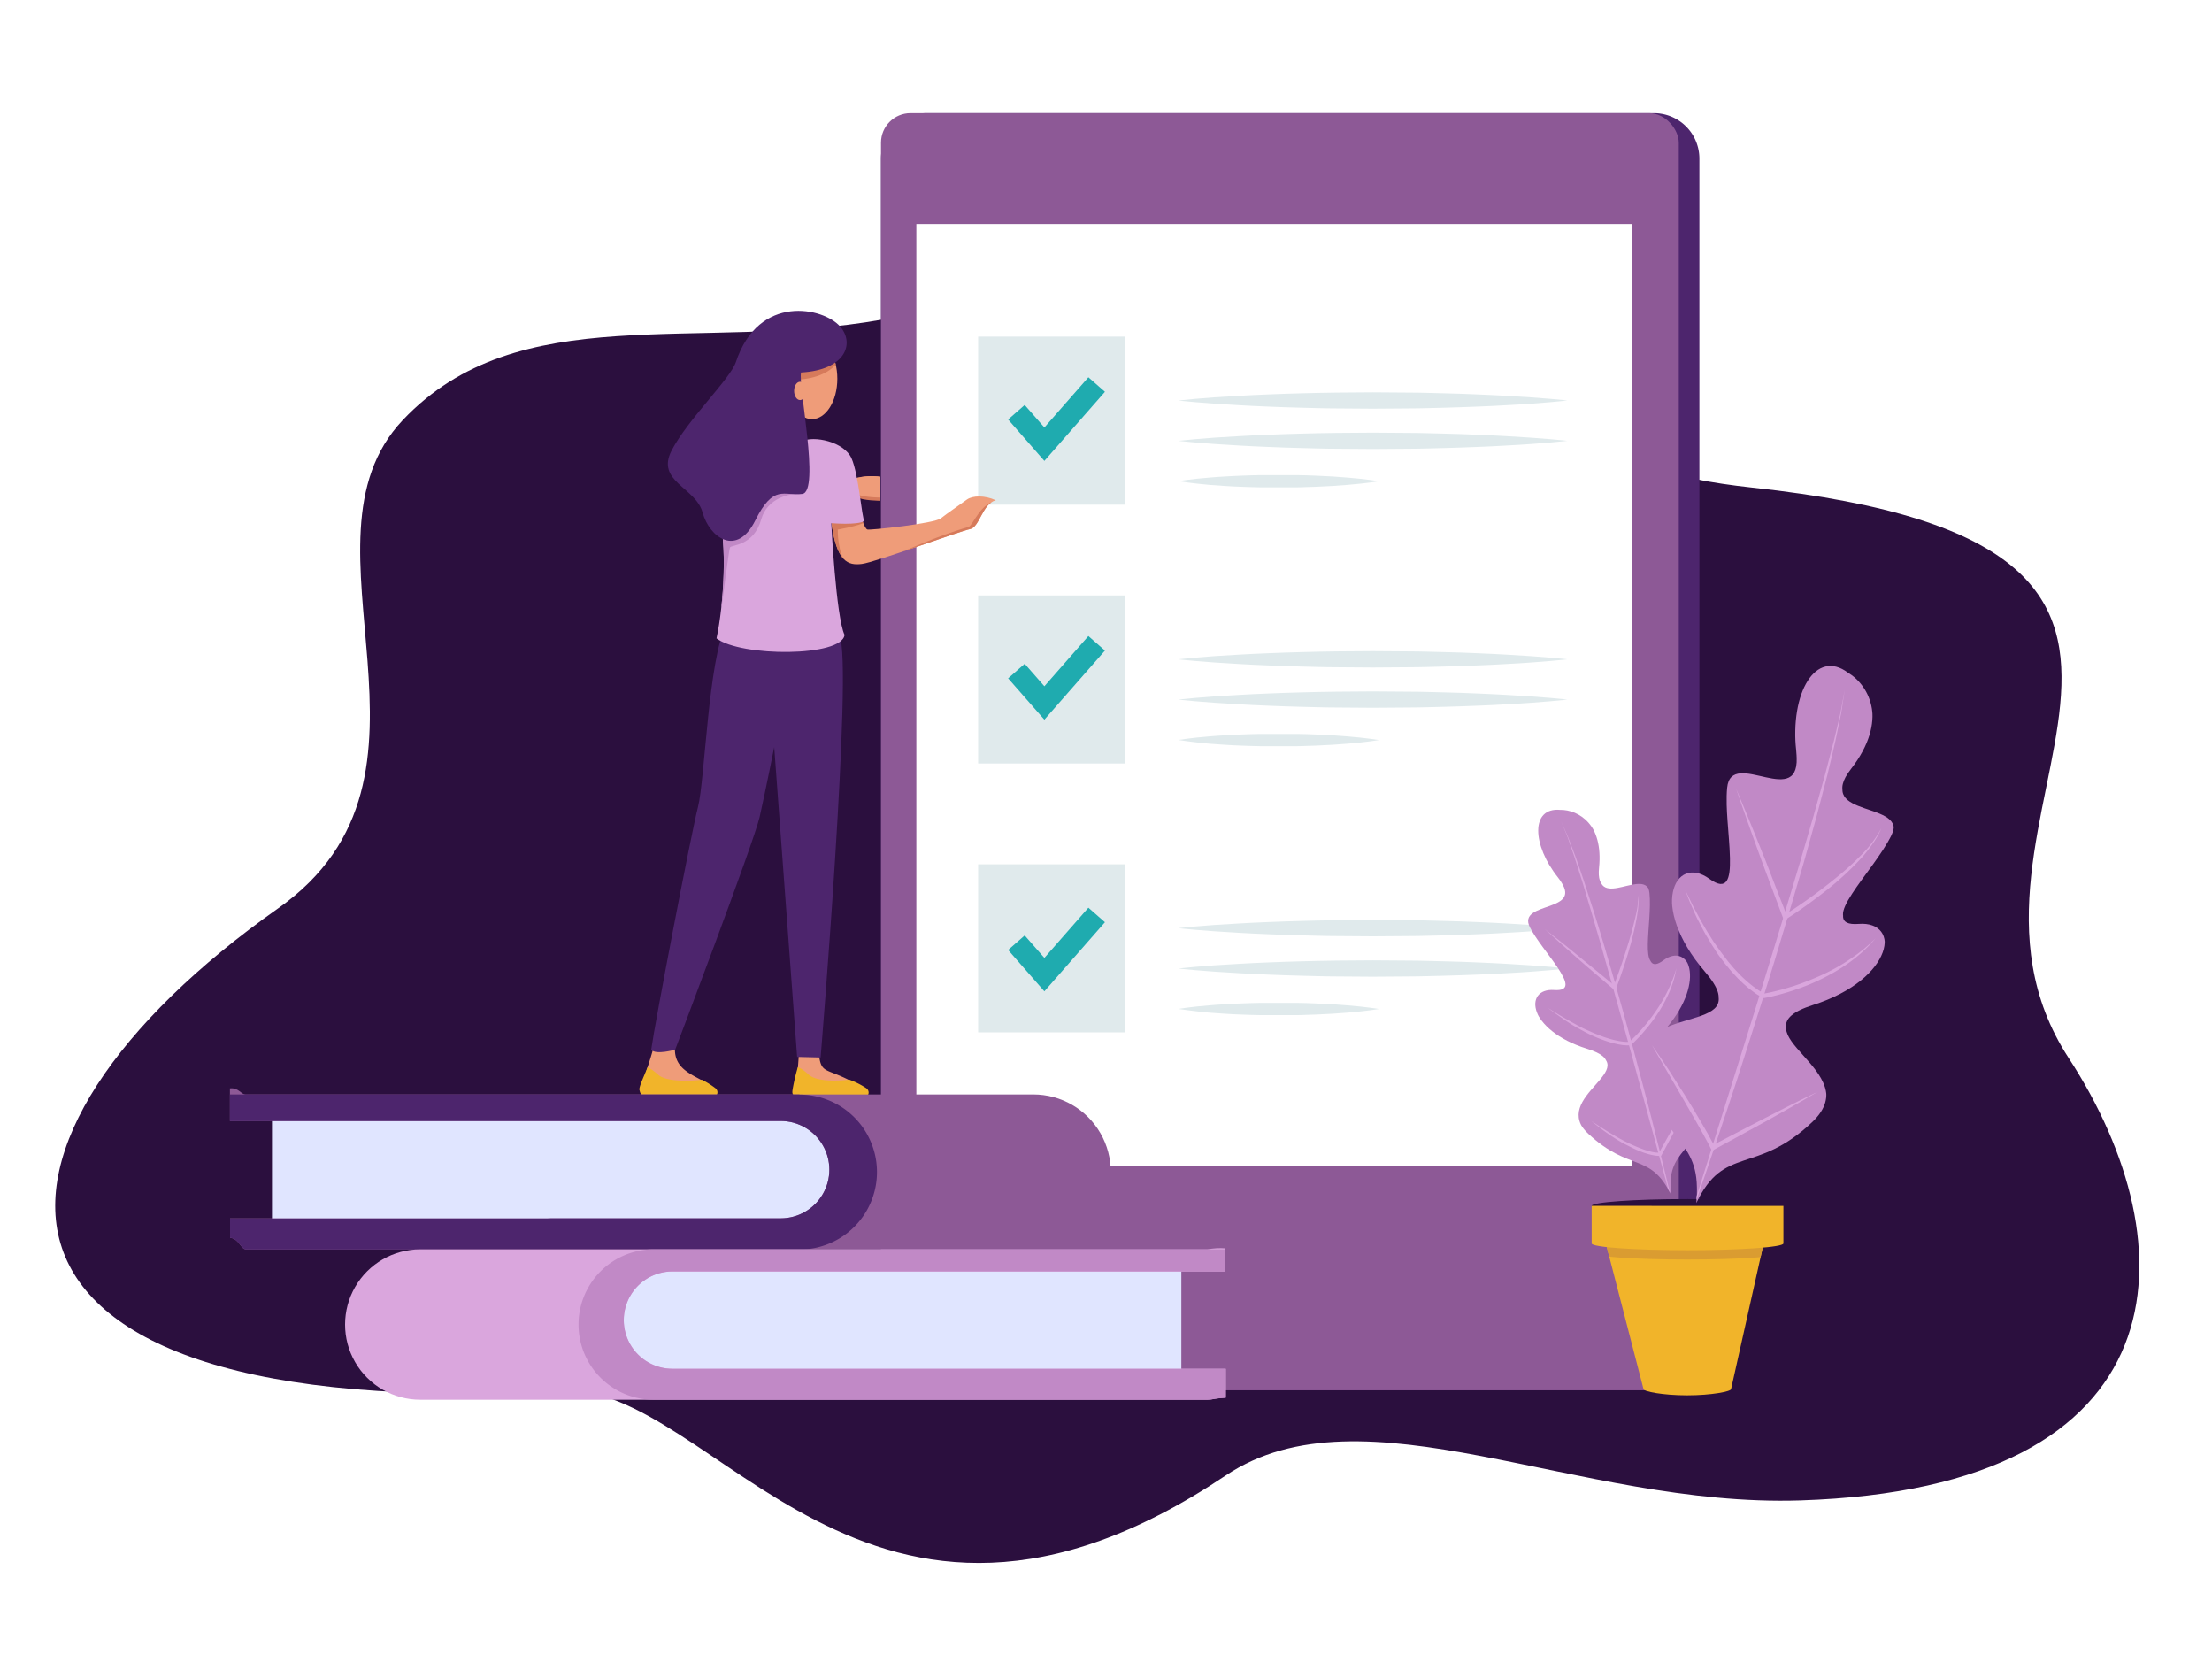 <svg id="8868c610-3583-4783-b739-f015db33c716" data-name="8fb560c8-0c76-423b-be9c-9864c59a06e1" xmlns="http://www.w3.org/2000/svg" xmlns:xlink="http://www.w3.org/1999/xlink" viewBox="0 0 500 377.33"><defs><style>.\39 5522cc0-6468-415c-b523-ce3d5b524498,.ac3007da-bd5e-4d82-9ac2-7cb3fe1b04af{fill:none;}.\37 1345cad-5eaf-4c02-b5d8-52c03b7ec674{fill:#2b0f3e;}.\36 3e8f189-9353-4586-8432-54d19278c1d5{fill:#4d256d;}.\37 28098c6-717f-40d5-9242-89b958dc833d{fill:#8d5996;}.\35 92630bd-9e23-4c69-8a56-1dc1c37c57ae{fill:#fff;}.abf2e1e5-733a-4754-8b22-6a55f4044fe7{fill:#e0eaec;}.ac3007da-bd5e-4d82-9ac2-7cb3fe1b04af{stroke:#1fabaf;stroke-miterlimit:10;stroke-width:4.98px;}.\36 2c30f95-5846-4596-a51e-edb946057caf{clip-path:url(#87792d10-2e6d-435f-9839-88484432f703);}.c1e5c73a-29af-495a-9ee6-ee8709fde33d{fill:#ef9c79;}.\33 e1d048d-cb40-4117-ad0f-12b734d3c317{fill:#d67a5b;}.d2342277-bbb8-4dbd-b005-0eeb81ac9209{clip-path:url(#6665435d-5a0c-4c3b-9776-6426d7847cde);}.\33 be8fd15-7671-4458-8f3a-78db3fd0dd79{clip-path:url(#9f91b49d-283c-437a-803c-a8c17f199ca3);}.\34 006f984-48bf-40a4-99d6-7e34cf6407fa{clip-path:url(#ce600852-36e8-4a9f-bc0d-36e33b235c09);}.d4b2052c-155f-45d8-b9bc-5c703c30245a{fill:#daa6dd;}.\34 8e07356-3e8d-4ea9-beb2-f3d34a440ee6{fill:#c189c6;}.\34 cf9788b-0d5c-453e-bcde-aaa543e7b561{fill:#f1b42a;}.\30 5584779-bf20-4974-9216-c673067f1cf7{fill:#e0e5ff;}.\30 c51c313-1575-4099-8933-3d975013f9d3{clip-path:url(#96ec51da-56b1-4370-8355-c76e35292332);}.\30 d995f59-f439-4699-a3f9-06e4ff8f29c3{clip-path:url(#5c359ccf-6a27-42b7-a5f2-c5becddfabf9);}.dd6d7b57-dc7b-426b-984a-0e2fc6b19858{clip-path:url(#16145790-3266-4783-a3fb-162763600a99);}.ca22767e-cb94-4a14-ae8e-e00921e733a3{fill:#da9c31;}.\34 96e0e06-da38-46f0-9394-989142a355ea{clip-path:url(#0a5ee998-af6c-4e90-91c9-a690f48dc0ac);}.a47aa910-2818-4ef1-bb66-f3463938ef79{clip-path:url(#a8777b7c-7009-4f66-b220-66a6870cc311);}</style><clipPath id="87792d10-2e6d-435f-9839-88484432f703"><ellipse class="95522cc0-6468-415c-b523-ce3d5b524498" cx="183.54" cy="85.59" rx="5.73" ry="9.13"/></clipPath><clipPath id="6665435d-5a0c-4c3b-9776-6426d7847cde"><path class="95522cc0-6468-415c-b523-ce3d5b524498" d="M193.21,108.12a14.13,14.13,0,0,1,5.79-.39v5.44s-4,0-5.52-.87S193.21,108.12,193.21,108.12Z"/></clipPath><clipPath id="9f91b49d-283c-437a-803c-a8c17f199ca3"><path class="95522cc0-6468-415c-b523-ce3d5b524498" d="M187.91,117.92c1.17,9.13,3.79,9.9,6.89,9.52s22.33-7.48,24.47-7.87,2.82-5.83,5.83-6.51c-2.52-1.17-5.24-1.07-6.51-.19-1.85,1.36-4.47,3.11-5.92,4.27s-15.93,2.72-16.61,2.52-1.65-3.5-1.65-3.5Z"/></clipPath><clipPath id="ce600852-36e8-4a9f-bc0d-36e33b235c09"><path class="95522cc0-6468-415c-b523-ce3d5b524498" d="M181.11,99.77c2.91-1.46,9.71.1,11.36,3.79s2.33,13.5,2.91,14.18c-1.55,1-7.48.49-7.48.49s1.07,21.17,3,25.25c-.58,5-23.4,5-28.94.78,1.65-7.67,2.52-21.65.39-28.36S181.11,99.77,181.11,99.77Z"/></clipPath><clipPath id="96ec51da-56b1-4370-8355-c76e35292332"><path class="95522cc0-6468-415c-b523-ce3d5b524498" d="M233.55,247.33h-178c-1.11,0-1.58-1.58-3.58-1.37v7.37H176.47a11,11,0,0,1,0,22H52v4.39c2,.2,2.47,2.61,3.58,2.61h178a17.5,17.5,0,0,0,0-35Z"/></clipPath><clipPath id="5c359ccf-6a27-42b7-a5f2-c5becddfabf9"><path class="95522cc0-6468-415c-b523-ce3d5b524498" d="M95,316.33h178c1.11,0,1.07-.26,4.07-.46v-6.54H152a11,11,0,0,1,0-22H277v-5.22a16.07,16.07,0,0,0-4.07.22H95a17,17,0,1,0,0,34Z"/></clipPath><clipPath id="16145790-3266-4783-a3fb-162763600a99"><path class="95522cc0-6468-415c-b523-ce3d5b524498" d="M362.25,278.17l9.25,35.75c0,.53,4.33,1.41,9.86,1.41s9.93-.88,9.93-1.41l8-35.75Z"/></clipPath><clipPath id="0a5ee998-af6c-4e90-91c9-a690f48dc0ac"><path class="95522cc0-6468-415c-b523-ce3d5b524498" d="M386.84,248.59c3.18-12.4-19.27-5.49-10.12-16.31s4.82-19.76-.88-15.55-2.28-8.18-3-14.92-12.41,4.23-11.39-5.7-4.75-13.46-9-13.38c-6.56-.56-6.45,7.78-.26,15.6s-9.57,4.87-6.54,10.93,12.57,14.68,5.5,14.18-5.92,9.38,7.62,13.58-9.12,10.45.24,19.19,14,4.13,18.73,13.83C376.5,259.37,383.66,261,386.84,248.59Z"/></clipPath><clipPath id="a8777b7c-7009-4f66-b220-66a6870cc311"><path class="95522cc0-6468-415c-b523-ce3d5b524498" d="M409.65,253.56c12.79-12.14-18.47-20.51.12-26.43s20.07-19.53,10.34-18.78,3.32-11.21,7.43-19.59-17.57-4.15-9.13-15,4.3-19.18-.69-22.17c-7.24-5.45-13.22,4.36-11.71,18s-14.73-1.32-15.63,8,3.94,26.32-4,20.58-13.77,6.62-1,21.42-18.28,5.53-13.76,22.57S385,257.24,383.37,272C389.7,258.57,396.86,265.7,409.65,253.56Z"/></clipPath></defs><title>illustration-references</title><g id="a1129384-e01c-4186-8052-e6b9cdbb6651" data-name="d0a4db81-6ab5-40ff-9afc-38876544478e"><path class="71345cad-5eaf-4c02-b5d8-52c03b7ec674" d="M199.55,72.2C250.7,63.06,271.78,14,324.3,38s-3.54,64.07,71.68,72.18c125.88,13.57,36.12,74.42,71.61,128.9,27.64,42.42,26.45,97.23-60.72,100-50.38,1.6-98.68-26.48-129.85-5.61-81.26,54.39-115.66-21-150-19.18-142.74,7.8-137.25-57.49-64.17-109,42.58-30,1.93-82.6,28.19-110.35S157.53,79.7,199.55,72.2Z"/></g><path class="63e8f189-9353-4586-8432-54d19278c1d5" d="M209.44,25.57H373.85a10.28,10.28,0,0,1,10.28,10.28V303.91a10.28,10.28,0,0,1-10.28,10.28H199.14a0,0,0,0,1,0,0V35.86A10.29,10.29,0,0,1,209.44,25.57Z"/><rect class="728098c6-717f-40d5-9242-89b958dc833d" x="199.14" y="25.57" width="180.33" height="288.62" rx="6.68" ry="6.68"/><rect class="592630bd-9e23-4c69-8a56-1dc1c37c57ae" x="207.13" y="50.63" width="161.7" height="212.95"/><rect class="abf2e1e5-733a-4754-8b22-6a55f4044fe7" x="221.1" y="76.07" width="33.27" height="37.98"/><polyline class="ac3007da-bd5e-4d82-9ac2-7cb3fe1b04af" points="229.75 93.16 236.07 100.38 247.89 86.9"/><path class="abf2e1e5-733a-4754-8b22-6a55f4044fe7" d="M266.35,90.51s1.37-.15,3.77-.37,5.83-.47,10-.69c2.06-.11,4.29-.24,6.65-.32s4.85-.2,7.42-.25,5.23-.15,7.93-.16l8.19-.06,8.19.06c2.7,0,5.36.11,7.93.16s5.06.15,7.42.25,4.59.2,6.65.32c4.12.22,7.55.49,10,.69s3.77.37,3.77.37-1.37.16-3.77.37-5.83.48-10,.69c-2.06.12-4.29.24-6.65.32s-4.85.2-7.42.25-5.23.16-7.93.16l-8.19.06-8.19-.06c-2.7,0-5.36-.11-7.93-.16s-5.06-.16-7.42-.25-4.59-.2-6.65-.32c-4.12-.22-7.55-.48-10-.69S266.35,90.51,266.35,90.51Z"/><path class="abf2e1e5-733a-4754-8b22-6a55f4044fe7" d="M266.35,99.62s1.37-.15,3.77-.37,5.83-.47,10-.69c2.06-.11,4.29-.24,6.65-.32s4.85-.2,7.42-.25,5.23-.15,7.93-.16l8.19-.06,8.19.06c2.7,0,5.36.11,7.93.16s5.06.15,7.42.25,4.59.2,6.65.32c4.12.22,7.55.49,10,.69s3.77.37,3.77.37-1.37.16-3.77.37-5.83.48-10,.69c-2.06.12-4.29.24-6.65.32s-4.85.2-7.42.25-5.23.16-7.93.16l-8.19.06-8.19-.06c-2.7,0-5.36-.11-7.93-.16s-5.06-.16-7.42-.25-4.59-.2-6.65-.32c-4.12-.22-7.55-.48-10-.69S266.35,99.62,266.35,99.62Z"/><path class="abf2e1e5-733a-4754-8b22-6a55f4044fe7" d="M266.35,108.73s2.83-.48,7.09-.81c1.06-.09,2.21-.18,3.43-.24s2.5-.16,3.83-.19,2.7-.12,4.1-.12l4.23,0,4.23,0c1.4,0,2.77.08,4.1.12,2.66.1,5.14.25,7.26.44,4.25.34,7.09.82,7.09.82s-2.83.48-7.09.82c-2.13.18-4.61.34-7.26.44-1.33,0-2.7.12-4.1.12l-4.23,0-4.23,0c-1.4,0-2.77-.09-4.1-.12s-2.61-.12-3.83-.19-2.37-.16-3.43-.24C269.19,109.21,266.35,108.73,266.35,108.73Z"/><rect class="abf2e1e5-733a-4754-8b22-6a55f4044fe7" x="221.1" y="134.56" width="33.27" height="37.98"/><polyline class="ac3007da-bd5e-4d82-9ac2-7cb3fe1b04af" points="229.75 151.65 236.07 158.86 247.89 145.38"/><path class="abf2e1e5-733a-4754-8b22-6a55f4044fe7" d="M266.35,149s1.37-.15,3.77-.37,5.83-.47,10-.69c2.06-.11,4.29-.24,6.65-.32s4.85-.2,7.42-.25,5.23-.15,7.93-.16l8.19-.06,8.19.06c2.7,0,5.36.11,7.93.16s5.06.15,7.42.25,4.59.2,6.65.32c4.12.22,7.55.49,10,.69s3.77.37,3.77.37-1.37.16-3.77.37-5.83.48-10,.69c-2.06.12-4.29.24-6.65.32s-4.85.2-7.42.25-5.23.16-7.93.16l-8.19.06-8.19-.06c-2.7,0-5.36-.11-7.93-.16s-5.06-.16-7.42-.25-4.59-.2-6.65-.32c-4.12-.22-7.55-.48-10-.69S266.35,149,266.35,149Z"/><path class="abf2e1e5-733a-4754-8b22-6a55f4044fe7" d="M266.35,158.1s1.37-.15,3.77-.37,5.83-.47,10-.69c2.06-.11,4.29-.24,6.65-.32s4.85-.2,7.42-.25,5.23-.15,7.93-.16l8.19-.06,8.19.06c2.7,0,5.36.11,7.93.16s5.06.15,7.42.25,4.59.2,6.65.32c4.12.22,7.55.49,10,.69s3.77.37,3.77.37-1.37.16-3.77.37-5.83.48-10,.69c-2.06.12-4.29.24-6.65.32s-4.85.2-7.42.25-5.23.16-7.93.16l-8.19.06-8.19-.06c-2.7,0-5.36-.11-7.93-.16s-5.06-.16-7.42-.25-4.59-.2-6.65-.32c-4.12-.22-7.55-.48-10-.69S266.35,158.1,266.35,158.1Z"/><path class="abf2e1e5-733a-4754-8b22-6a55f4044fe7" d="M266.35,167.22s2.83-.48,7.09-.81c1.06-.09,2.21-.18,3.43-.24s2.5-.16,3.83-.19,2.7-.12,4.1-.12l4.23,0,4.23,0c1.4,0,2.77.08,4.1.12,2.66.1,5.14.25,7.26.44,4.25.34,7.09.82,7.09.82s-2.83.48-7.09.82c-2.13.18-4.61.34-7.26.44-1.33,0-2.7.12-4.1.12l-4.23,0-4.23,0c-1.4,0-2.77-.09-4.1-.12s-2.61-.12-3.83-.19-2.37-.16-3.43-.24C269.19,167.69,266.35,167.22,266.35,167.22Z"/><rect class="abf2e1e5-733a-4754-8b22-6a55f4044fe7" x="221.1" y="195.32" width="33.27" height="37.98"/><polyline class="ac3007da-bd5e-4d82-9ac2-7cb3fe1b04af" points="229.75 213.04 236.07 220.25 247.89 206.77"/><path class="abf2e1e5-733a-4754-8b22-6a55f4044fe7" d="M266.35,209.75s1.37-.15,3.77-.37,5.83-.47,10-.69c2.06-.11,4.29-.24,6.65-.32s4.85-.2,7.42-.25,5.23-.15,7.93-.16l8.19-.06,8.19.06c2.7,0,5.36.11,7.93.16s5.06.15,7.42.25,4.59.2,6.65.32c4.12.22,7.55.49,10,.69s3.77.37,3.77.37-1.37.16-3.77.37-5.83.48-10,.69c-2.06.12-4.29.24-6.65.32s-4.85.2-7.42.25-5.23.16-7.93.16l-8.19.06-8.19-.06c-2.7,0-5.36-.11-7.93-.16s-5.06-.16-7.42-.25-4.59-.2-6.65-.32c-4.12-.22-7.55-.48-10-.69S266.35,209.75,266.35,209.75Z"/><path class="abf2e1e5-733a-4754-8b22-6a55f4044fe7" d="M266.35,218.87s1.37-.15,3.77-.37,5.83-.47,10-.69c2.06-.11,4.29-.24,6.65-.32s4.85-.2,7.42-.25,5.23-.15,7.93-.16l8.19-.06,8.19.06c2.7,0,5.36.11,7.93.16s5.06.15,7.42.25,4.59.2,6.65.32c4.12.22,7.55.49,10,.69s3.77.37,3.77.37-1.37.16-3.77.37-5.83.48-10,.69c-2.06.12-4.29.24-6.65.32s-4.85.2-7.42.25-5.23.16-7.93.16l-8.19.06-8.19-.06c-2.7,0-5.36-.11-7.93-.16s-5.06-.16-7.42-.25-4.59-.2-6.65-.32c-4.12-.22-7.55-.48-10-.69S266.35,218.87,266.35,218.87Z"/><path class="abf2e1e5-733a-4754-8b22-6a55f4044fe7" d="M266.35,228s2.83-.48,7.09-.81c1.06-.09,2.21-.18,3.43-.24s2.5-.16,3.83-.19,2.7-.12,4.1-.12l4.23,0,4.23,0c1.4,0,2.77.08,4.1.12,2.66.1,5.14.25,7.26.44,4.25.34,7.09.82,7.09.82s-2.83.48-7.09.82c-2.13.18-4.61.34-7.26.44-1.33,0-2.7.12-4.1.12l-4.23,0-4.23,0c-1.4,0-2.77-.09-4.1-.12s-2.61-.12-3.83-.19-2.37-.16-3.43-.24C269.19,228.46,266.35,228,266.35,228Z"/><g class="62c30f95-5846-4596-a51e-edb946057caf"><ellipse class="c1e5c73a-29af-495a-9ee6-ee8709fde33d" cx="183.54" cy="85.59" rx="5.73" ry="9.13"/><path class="3e1d048d-cb40-4117-ad0f-12b734d3c317" d="M189.9,80.88c-2.18,4.61-9,4.86-9,4.86l-3.5-4.32,6.12-3.59,9.23,1.26Z"/></g><g class="d2342277-bbb8-4dbd-b005-0eeb81ac9209"><path class="3e1d048d-cb40-4117-ad0f-12b734d3c317" d="M193.21,108.12a14.13,14.13,0,0,1,5.79-.39v5.44s-4,0-5.52-.87S193.21,108.12,193.21,108.12Z"/><path class="c1e5c73a-29af-495a-9ee6-ee8709fde33d" d="M193.21,107.34A14.13,14.13,0,0,1,199,107v5.44s-4,0-5.52-.87S193.21,107.34,193.21,107.34Z"/></g><path class="c1e5c73a-29af-495a-9ee6-ee8709fde33d" d="M147.71,236.78c-.68,2.56-1.92,6.23-2.74,8.55a1.67,1.67,0,0,0,1.58,2.23h14.29a.87.87,0,0,0,.58-1.51,12.93,12.93,0,0,0-2.42-1.72c-3-1.68-6.57-3-6.44-7.4S147.71,236.78,147.71,236.78Z"/><path class="c1e5c73a-29af-495a-9ee6-ee8709fde33d" d="M180.56,238.39c-.2,3.54-.6,6.88-.79,8.36a.72.72,0,0,0,.72.81H195.2a.72.72,0,0,0,.43-1.3,27.94,27.94,0,0,0-3.47-2.06c-5.52-2.85-6.57-1.54-7.06-6-.26-2.37-3.15-1-4.16-.45A.72.72,0,0,0,180.56,238.39Z"/><path class="63e8f189-9353-4586-8432-54d19278c1d5" d="M164.12,141.33c-4,7.57-4.79,35-6.34,41s-9.81,49.18-10.58,54.88c1,1.29,5.42,0,5.42,0s17.79-46.86,19.08-52.56,3.3-15.8,3.3-15.8l5.18,70,5.31.13s7.38-89.21,4.27-95.29-16.44-6.21-16.44-6.21Z"/><g class="3be8fd15-7671-4458-8f3a-78db3fd0dd79"><path class="c1e5c73a-29af-495a-9ee6-ee8709fde33d" d="M187.91,117.92c1.17,9.13,3.79,9.9,6.89,9.52s22.33-7.48,24.47-7.87,2.82-5.83,5.83-6.51c-2.52-1.17-5.24-1.07-6.51-.19-1.85,1.36-4.47,3.11-5.92,4.27s-15.93,2.72-16.61,2.52-1.65-3.5-1.65-3.5Z"/><path class="3e1d048d-cb40-4117-ad0f-12b734d3c317" d="M185.38,117.83c.06,3.43,1.3,9.79,5.28,11.07,3.63,1.17,14.68-5.84,28.29-9.84,1-.3,2.72-5.7,6.73-6s3.56,7.77,3.56,7.77l-20.78,21.82-37.81-10.81,15.41-18.64Z"/><path class="3e1d048d-cb40-4117-ad0f-12b734d3c317" d="M195.58,118c-1.36.84-6.21,1.68-6.21,1.68s-.13,5.63,2.2,7.77c1.46,1.34-7.57-3.37-7.57-3.37l-.26-10.23,7.19-.26Z"/></g><g class="4006f984-48bf-40a4-99d6-7e34cf6407fa"><path class="d4b2052c-155f-45d8-b9bc-5c703c30245a" d="M181.11,99.77c2.91-1.46,9.71.1,11.36,3.79s2.33,13.5,2.91,14.18c-1.55,1-7.48.49-7.48.49s1.07,21.17,3,25.25c-.58,5-23.4,5-28.94.78,1.65-7.67,2.52-21.65.39-28.36S181.11,99.77,181.11,99.77Z"/><path class="48e07356-3e8d-4ea9-beb2-f3d34a440ee6" d="M181.34,111.61c-2.85-.26-7.93,1-9.26,5.73-1.75,6.21-6.83,5.7-7.09,6.41s-1.85,13.37-1.85,13.37l-5.63-5-1.1-18.77,15.93-7.44Z"/></g><path class="63e8f189-9353-4586-8432-54d19278c1d5" d="M189.95,73.84c3.34,3.91,1,9.81-8.87,10.33-.78,2.59,4.4,26.93.26,27.45s-6.47-2.33-10.62,6-10.36,3.88-11.91-1.81-10.62-7-7-14,13.29-16.21,14.53-20C171.5,66.26,186.21,69.47,189.95,73.84Z"/><ellipse class="c1e5c73a-29af-495a-9ee6-ee8709fde33d" cx="180.84" cy="88.34" rx="1.34" ry="2.07"/><path class="4cf9788b-0d5c-453e-bcde-aaa543e7b561" d="M146.35,241.22c-.42,1.23-2,4.43-1.81,5.08s.16,1.49,2.3,1.55,14.66,0,14.86-.06a1.17,1.17,0,0,0,0-1.88,19.24,19.24,0,0,0-3-1.88s-7.87.91-10-1.23C146.87,241.22,146.35,241.22,146.35,241.22Z"/><path class="4cf9788b-0d5c-453e-bcde-aaa543e7b561" d="M180.33,241.2a43,43,0,0,0-1.17,5c-.1.78-.29,1.63,1.85,1.7s14.66,0,14.86-.06a1.17,1.17,0,0,0,0-1.88A17.93,17.93,0,0,0,192,244s-7.11.92-9.27-1.21C181,241.22,180.33,241.2,180.33,241.2Z"/><rect class="05584779-bf20-4974-9216-c673067f1cf7" x="61.48" y="248.13" width="140.58" height="29.91"/><g class="0c51c313-1575-4099-8933-3d975013f9d3"><path class="728098c6-717f-40d5-9242-89b958dc833d" d="M233.55,247.33h-178c-1.11,0-1.58-1.58-3.58-1.37v7.37H176.47a11,11,0,0,1,0,22H52v4.39c2,.2,2.47,2.61,3.58,2.61h178a17.5,17.5,0,0,0,0-35Z"/><path class="63e8f189-9353-4586-8432-54d19278c1d5" d="M180.7,247.33H2.73C1.63,247.33,1,245.75,0,246v7.37H123.62a11,11,0,0,1,0,22H0v4.39c1,.2,1.63,2.61,2.73,2.61h178a17.5,17.5,0,0,0,0-35Z"/></g><rect class="05584779-bf20-4974-9216-c673067f1cf7" x="126.45" y="283.78" width="140.58" height="29.91" transform="translate(393.48 597.48) rotate(180)"/><g class="0d995f59-f439-4699-a3f9-06e4ff8f29c3"><path class="d4b2052c-155f-45d8-b9bc-5c703c30245a" d="M95,316.33h178c1.11,0,1.07-.26,4.07-.46v-6.54H152a11,11,0,0,1,0-22H277v-5.22a16.07,16.07,0,0,0-4.07.22H95a17,17,0,1,0,0,34Z"/><path class="48e07356-3e8d-4ea9-beb2-f3d34a440ee6" d="M147.8,316.33h178a16.46,16.46,0,0,0,3.23-.46v-6.54H204.88a11,11,0,0,1,0-22H329v-5.22c-1-.2-2.12.22-3.23.22h-178a17,17,0,1,0,0,34Z"/></g><g class="dd6d7b57-dc7b-426b-984a-0e2fc6b19858"><path class="4cf9788b-0d5c-453e-bcde-aaa543e7b561" d="M362.25,278.17l9.25,35.75c0,.53,4.33,1.41,9.86,1.41s9.93-.88,9.93-1.41l8-35.75Z"/><path class="ca22767e-cb94-4a14-ae8e-e00921e733a3" d="M359.78,274.63v8.48c0,.85,9.7,1.53,21.67,1.53s21.67-.69,21.67-1.53v-8.48Z"/></g><ellipse class="71345cad-5eaf-4c02-b5d8-52c03b7ec674" cx="381.45" cy="272.51" rx="21.67" ry="1.53"/><path class="4cf9788b-0d5c-453e-bcde-aaa543e7b561" d="M359.78,272.51V281c0,.85,9.7,1.53,21.67,1.53s21.67-.69,21.67-1.53v-8.48Z"/><g id="e07978ab-7f3f-46da-9c2e-c64a7a183ddc" data-name="feuille 1"><g class="496e0e06-da38-46f0-9394-989142a355ea"><path class="48e07356-3e8d-4ea9-beb2-f3d34a440ee6" d="M387,248.88c3.18-12.4-19.27-5.49-10.12-16.31s4.82-19.76-.88-15.55-2.28-8.18-3-14.92-12.41,4.23-11.39-5.7-4.75-13.46-9-13.38c-6.56-.56-6.45,7.78-.26,15.6s-9.57,4.87-6.54,10.93,12.57,14.68,5.5,14.18-5.92,9.38,7.62,13.58-9.12,10.45.24,19.19,14,4.13,18.73,13.83C376.7,259.65,383.85,261.28,387,248.88Z"/><path class="d4b2052c-155f-45d8-b9bc-5c703c30245a" d="M352.88,185.56l1.58,3.64,1.62,4.27c.61,1.65,1.24,3.54,1.94,5.59,1.35,4.12,2.89,8.93,4.44,14.13s3.13,10.75,4.68,16.31,3,11.15,4.4,16.39,2.6,10.14,3.66,14.34,1.88,7.72,2.47,10.17l.92,3.86-3.8-13.93-3.88-14.28c-1.41-5.23-2.94-10.8-4.5-16.36s-3.09-11.13-4.59-16.33l-2.18-7.49-2-6.69-1.8-5.63-1.48-4.31Z"/><path class="d4b2052c-155f-45d8-b9bc-5c703c30245a" d="M370.41,202.24l0,1.36-.11,1.36c0,.46-.12.9-.17,1.36s-.13.9-.21,1.35c-.33,1.8-.75,3.57-1.22,5.33s-1,3.5-1.58,5.24-1.17,3.45-1.82,5.16l-.19.49-.4-.34-3.91-3.34c-1.3-1.12-2.61-2.22-3.9-3.36-2.58-2.26-5.16-4.52-7.68-6.85,2.72,2.09,5.39,4.25,8,6.41,1.34,1.07,2.65,2.18,4,3.27l4,3.29-.59.15c.66-1.68,1.28-3.39,1.87-5.1s1.13-3.45,1.67-5.18,1-3.48,1.42-5.25c.11-.44.21-.88.3-1.33s.19-.89.25-1.33C370.23,204,370.33,203.14,370.41,202.24Z"/><path class="d4b2052c-155f-45d8-b9bc-5c703c30245a" d="M378.93,218.81a23.48,23.48,0,0,1-1.39,4.89,31.05,31.05,0,0,1-2.32,4.54,34.94,34.94,0,0,1-3,4.15,37.83,37.83,0,0,1-3.5,3.74l-.08.07h-.1a6.2,6.2,0,0,1-1.37,0c-.44,0-.87-.11-1.31-.18a20.94,20.94,0,0,1-2.52-.66c-.41-.13-.82-.27-1.23-.43s-.81-.3-1.21-.48c-.8-.33-1.58-.69-2.35-1.09s-1.51-.83-2.27-1.24-1.47-.89-2.2-1.35c-1.43-1-2.83-1.94-4.19-3l2.18,1.36c.73.45,1.47.87,2.21,1.3s1.49.83,2.23,1.25,1.51.79,2.29,1.13,1.54.71,2.33,1c.39.17.79.3,1.19.45s.8.28,1.2.4a20.25,20.25,0,0,0,2.45.61c.41.06.83.13,1.24.16a6.66,6.66,0,0,0,1.19,0l-.18.09a37.24,37.24,0,0,0,3.47-3.62,46.37,46.37,0,0,0,3-4,32.42,32.42,0,0,0,2.46-4.39A26.46,26.46,0,0,0,378.93,218.81Z"/><path class="d4b2052c-155f-45d8-b9bc-5c703c30245a" d="M385.36,242.43c-1.55,3.14-3.17,6.25-4.8,9.35-.8,1.56-1.65,3.09-2.48,4.63l-2.5,4.62-.09.17-.18,0a5,5,0,0,1-1.19-.06,11,11,0,0,1-1.11-.22,17.65,17.65,0,0,1-2.13-.68c-.69-.26-1.37-.56-2-.88s-1.32-.66-2-1c-1.27-.73-2.51-1.53-3.71-2.37s-2.35-1.74-3.48-2.68l1.83,1.21c.61.4,1.24.78,1.85,1.16,1.24.77,2.49,1.5,3.78,2.17a36.46,36.46,0,0,0,4,1.78,17,17,0,0,0,2.05.63,10.27,10.27,0,0,0,1,.19,5.15,5.15,0,0,0,1,0l-.27.19,2.56-4.59c.86-1.53,1.69-3.07,2.57-4.58C381.8,248.46,383.54,245.42,385.36,242.43Z"/></g></g><g id="049b4474-186f-42f1-8a87-dbb5601d27d6" data-name="feuille 1"><g class="a47aa910-2818-4ef1-bb66-f3463938ef79"><path class="48e07356-3e8d-4ea9-beb2-f3d34a440ee6" d="M409.67,254c12.79-12.14-18.47-20.51.12-26.43s20.07-19.53,10.34-18.78,3.32-11.21,7.43-19.59-17.57-4.15-9.13-15,4.3-19.18-.69-22.17c-7.24-5.45-13.22,4.36-11.71,18s-14.73-1.32-15.63,8,3.94,26.32-4,20.58-13.77,6.62-1,21.42-18.28,5.53-13.76,22.57,13.37,15.09,11.74,29.83C389.72,259,396.88,266.18,409.67,254Z"/><path class="d4b2052c-155f-45d8-b9bc-5c703c30245a" d="M417,155.77l-.82,5.39-1.27,6.14c-.52,2.36-1.17,5-1.87,7.91l-2.42,9.3-2.87,10.34c-2.07,7.15-4.32,14.76-6.64,22.35s-4.75,15.14-7,22.23-4.49,13.66-6.38,19.31-3.53,10.32-4.66,13.61l-1.81,5.15,5.94-18.93,6.09-19.4c2.24-7.09,4.59-14.67,6.9-22.26s4.65-15.17,6.76-22.3l3-10.29,2.58-9.25,2.05-7.85,1.44-6.09Z"/><path class="d4b2052c-155f-45d8-b9bc-5c703c30245a" d="M425.26,187.17a18.17,18.17,0,0,1-.81,1.69c-.31.54-.64,1.08-1,1.59a34.81,34.81,0,0,1-2.3,3,62.11,62.11,0,0,1-5.35,5.28c-1.87,1.67-3.86,3.2-5.86,4.69s-4.06,2.93-6.18,4.28l-.51.33-.21-.57-2.72-7.27c-.9-2.43-1.83-4.84-2.7-7.28-1.77-4.87-3.52-9.74-5.18-14.65,2,4.77,4,9.57,5.89,14.38,1,2.4,1.89,4.82,2.83,7.23l2.81,7.24-.73-.24c2.09-1.32,4.15-2.72,6.16-4.17s4-3,5.9-4.55a62.27,62.27,0,0,0,5.49-5A25.74,25.74,0,0,0,425.26,187.17Z"/><path class="d4b2052c-155f-45d8-b9bc-5c703c30245a" d="M424,212c-.4.45-.78.92-1.2,1.35s-.85.87-1.29,1.28a35.09,35.09,0,0,1-5.78,4.4c-1,.64-2.09,1.23-3.17,1.79a47.82,47.82,0,0,1-6.71,2.83q-1.72.59-3.49,1.07c-1.18.32-2.35.6-3.57.82l-.14,0-.13-.06a12.07,12.07,0,0,1-1.72-1c-.53-.37-1-.75-1.54-1.16a31.34,31.34,0,0,1-2.81-2.62c-.43-.47-.87-.93-1.29-1.42l-1.22-1.47-1.15-1.53c-.39-.5-.73-1-1.08-1.57s-.71-1.05-1-1.6l-1-1.64c-.64-1.09-1.2-2.23-1.8-3.35s-1.06-2.3-1.58-3.45-.95-2.34-1.4-3.52q.84,1.7,1.65,3.4l1.78,3.33c.64,1.08,1.23,2.19,1.91,3.25l1,1.58c.33.53.72,1,1.07,1.54.71,1,1.49,2,2.25,3l1.21,1.43c.41.47.85.91,1.27,1.37a30.41,30.41,0,0,0,2.75,2.5c.48.39,1,.75,1.49,1.1a13.67,13.67,0,0,0,1.55.91l-.26,0c1.15-.19,2.33-.46,3.49-.76s2.31-.64,3.44-1a61.29,61.29,0,0,0,6.67-2.65,43.64,43.64,0,0,0,6.23-3.56A35.93,35.93,0,0,0,424,212Z"/><path class="d4b2052c-155f-45d8-b9bc-5c703c30245a" d="M410.9,246.71c-3.86,2.29-7.77,4.49-11.69,6.67-2,1.11-3.93,2.16-5.9,3.23l-5.91,3.21-.44.24-.23-.46c-1-2-2.11-3.95-3.21-5.9l-3.36-5.84L376.76,242l-3.37-5.84c1.3,1.84,2.53,3.72,3.79,5.59l3.63,5.69c1.21,1.9,2.34,3.84,3.49,5.78s2.26,3.89,3.31,5.91l-.68-.21,6-3.13c2-1,4-2.1,6-3.1C402.85,250.67,406.85,248.64,410.9,246.71Z"/></g></g></svg>